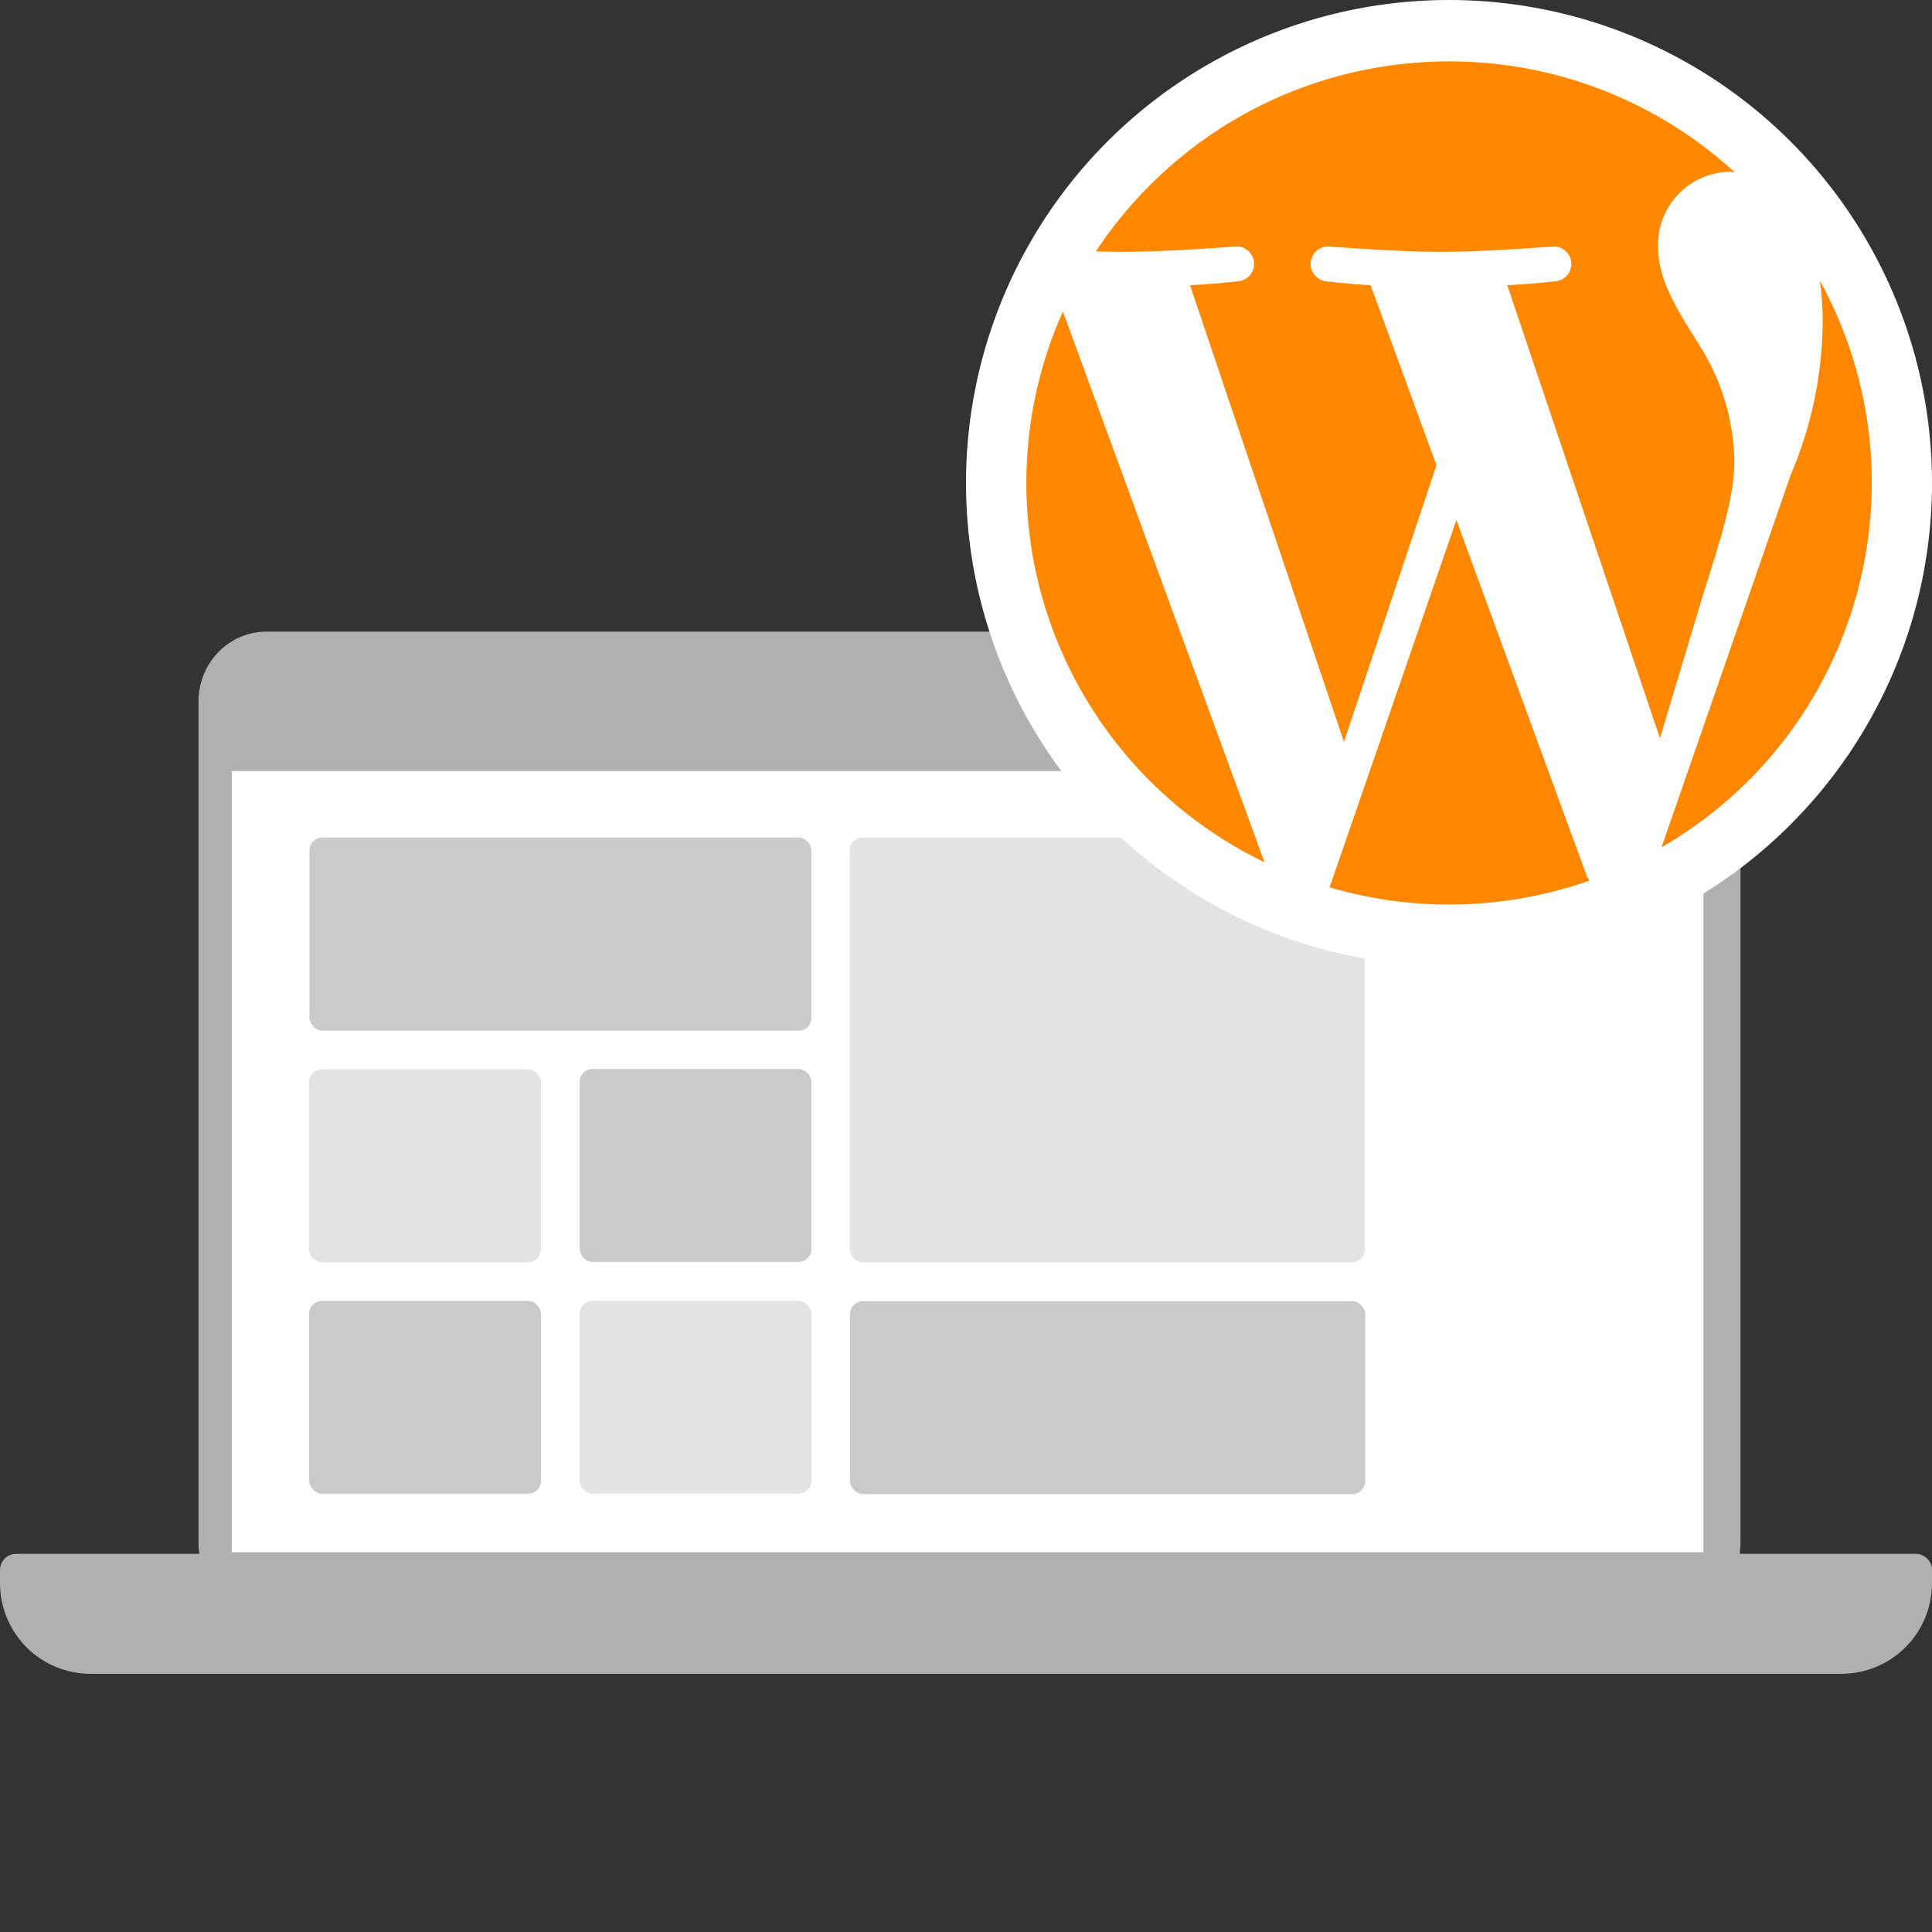 <?xml version="1.0" encoding="UTF-8"?>
<svg id="Ebene_1" data-name="Ebene 1" xmlns="http://www.w3.org/2000/svg" viewBox="0 0 300 300">
  <rect x="0" y="0" width="300" height="300" fill="#333333" stroke="none"/>
  <defs>
    <style>
      .cls-1 {
        fill: #cacaca;
      }

      .cls-1, .cls-2, .cls-3, .cls-4, .cls-5, .cls-6 {
        stroke-width: 0px;
      }

      .cls-2 {
        fill: #b0b0b0;
      }

      .cls-3 {
        fill: #f80;
      }

      .cls-4 {
        fill: #ff8600;
      }

      .cls-5 {
        fill: #fff;
      }

      .cls-6 {
        fill: #e3e3e3;
      }
    </style>
  </defs>
  <g>
    <path class="cls-2" d="M299.26,242.02c-.47-.47-1.11-.74-1.78-.74h-27.34c.08-.53.12-1.08.12-1.64V108.89c0-5.97-4.72-10.81-10.54-10.81H41.38c-5.82,0-10.55,4.84-10.55,10.81v130.75c0,.56.04,1.11.12,1.64H2.52c-.67,0-1.31.26-1.78.74s-.74,1.11-.74,1.78v2.03c0,3.73,1.48,7.32,4.12,9.96,2.64,2.64,6.22,4.12,9.96,4.12h271.84c3.73,0,7.32-1.48,9.96-4.12,2.64-2.64,4.12-6.22,4.12-9.96v-2.03c0-.67-.27-1.31-.74-1.78Z"/>
    <rect class="cls-5" x="35.99" y="119.73" width="228.52" height="121.3"/>
  </g>
  <g>
    <rect class="cls-5" x="102.71" y="139.37" width="7.58" height="11.37"/>
    <polygon class="cls-5" points="98.92 139.37 106.5 128 114.08 139.37 98.92 139.37"/>
  </g>
  <g>
    <rect class="cls-5" x="102.71" y="177.26" width="7.58" height="11.37" transform="translate(213 365.89) rotate(180)"/>
    <polygon class="cls-5" points="114.08 188.63 106.5 200 98.92 188.63 114.08 188.63"/>
  </g>
  <g>
    <rect class="cls-5" x="117.18" y="149.53" width="7.58" height="11.37" transform="translate(145.18 -40.08) rotate(45)"/>
    <polygon class="cls-5" points="119.63 145.84 133.03 143.16 130.35 156.56 119.63 145.84"/>
  </g>
  <g>
    <rect class="cls-5" x="88.24" y="167.1" width="7.58" height="11.37" transform="translate(34.93 360.04) rotate(-135)"/>
    <polygon class="cls-5" points="93.37 182.16 79.97 184.84 82.65 171.44 93.37 182.16"/>
  </g>
  <g>
    <rect class="cls-5" x="117.18" y="166.91" width="7.58" height="11.37" transform="translate(328.55 209.1) rotate(135)"/>
    <polygon class="cls-5" points="130.35 171.25 133.03 184.65 119.63 181.97 130.35 171.25"/>
  </g>
  <g>
    <rect class="cls-1" x="48.06" y="130.05" width="77.94" height="30" rx="2" ry="2"/>
    <rect class="cls-6" x="131.94" y="130.05" width="80" height="65.95" rx="2" ry="2"/>
    <rect class="cls-6" x="48" y="166.05" width="36" height="29.95" rx="2" ry="2"/>
    <rect class="cls-6" x="90" y="202" width="36" height="29.95" rx="2" ry="2"/>
    <rect class="cls-1" x="48" y="202" width="36" height="29.95" rx="2" ry="2"/>
    <rect class="cls-1" x="90" y="166" width="36" height="29.95" rx="2" ry="2"/>
    <rect class="cls-1" x="132" y="202.05" width="80" height="29.95" rx="2" ry="2"/>
  </g>
  <g>
    <circle class="cls-5" cx="225" cy="75" r="75"/>
    <g>
      <path class="cls-3" d="M159.37,75c.01,25.1,14.38,47.98,36.99,58.9l-31.31-85.54c-3.75,8.38-5.69,17.46-5.68,26.64ZM269.31,71.69c-.09-6.4-1.96-12.65-5.41-18.05-3.33-5.39-6.44-9.96-6.44-15.35-.15-6.25,4.78-11.44,11.03-11.62.29,0,.57.04.85.05-26.81-24.48-68.39-22.59-92.87,4.22-2.31,2.53-4.42,5.23-6.3,8.09,1.54.05,2.99.08,4.22.08,6.87,0,17.49-.83,17.49-.83,1.49-.08,2.77,1.06,2.85,2.55.08,1.45-.99,2.7-2.43,2.84,0,0-3.56.42-7.51.62l23.9,70.91,14.37-42.96-10.23-27.94c-3.53-.21-6.88-.62-6.88-.62-1.49-.15-2.57-1.48-2.42-2.97.15-1.43,1.39-2.5,2.83-2.43,0,0,10.84.83,17.29.83,6.87,0,17.49-.83,17.49-.83,1.49-.08,2.77,1.06,2.85,2.55.08,1.45-.99,2.7-2.43,2.84,0,0-3.56.42-7.51.62l23.71,70.36,6.55-21.82c2.84-9.04,5-15.56,5-21.16h.01Z"/>
      <path class="cls-4" d="M226.15,80.74l-19.69,57.05c13.22,3.88,27.33,3.52,40.34-1.04-.18-.29-.34-.59-.47-.9l-20.18-55.11ZM282.59,43.61c.3,2.23.45,4.48.44,6.73-.11,8.06-1.8,16.02-4.98,23.43l-20.05,57.8c30.74-17.77,41.66-56.84,24.6-87.98v.02Z"/>
    </g>
  </g>
</svg>
